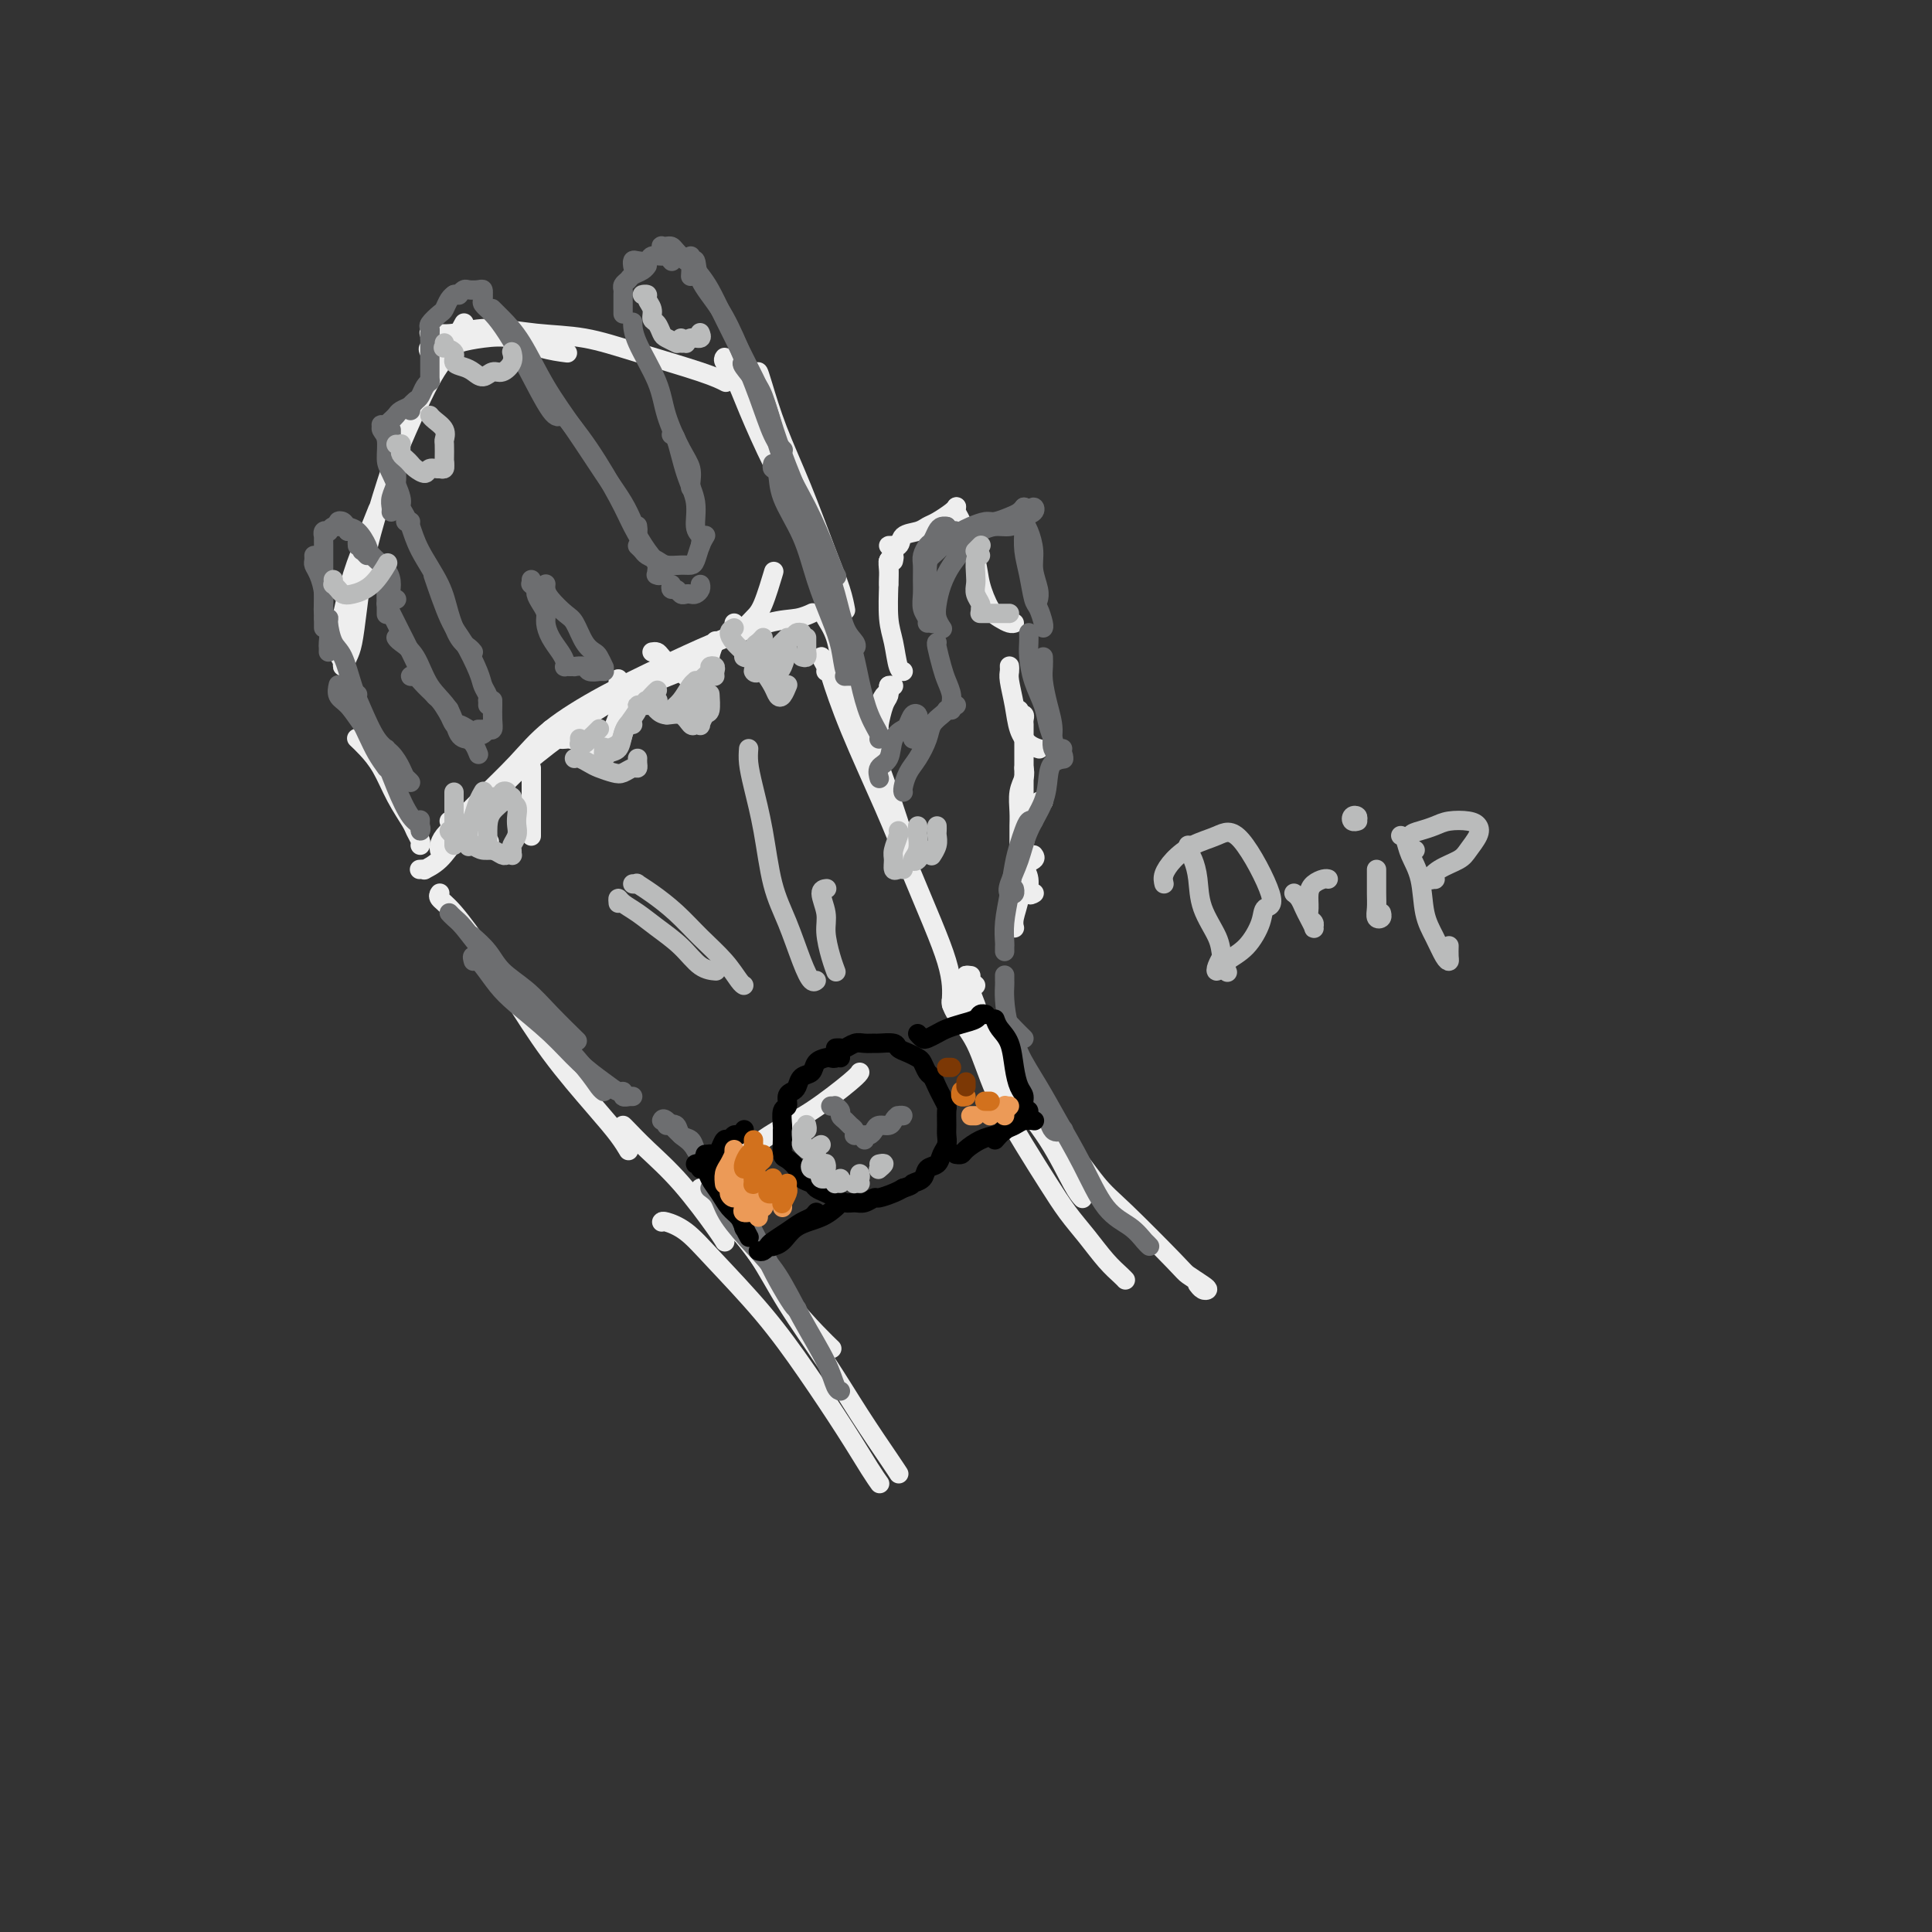 <svg viewBox='0 0 400 400' version='1.1' xmlns='http://www.w3.org/2000/svg' xmlns:xlink='http://www.w3.org/1999/xlink'><rect x="0" y="0" width="400" height="400" fill="#333333" stroke="none"/><g fill='none' stroke='rgb(238,238,238)' stroke-width='4' stroke-linecap='round' stroke-linejoin='round'><path d='M91,185c0.052,-0.073 0.104,-0.146 0,0c-0.104,0.146 -0.363,0.512 0,1c0.363,0.488 1.349,1.098 3,3c1.651,1.902 3.968,5.096 6,8c2.032,2.904 3.778,5.518 6,9c2.222,3.482 4.921,7.834 8,12c3.079,4.166 6.537,8.148 9,11c2.463,2.852 3.932,4.576 5,6c1.068,1.424 1.734,2.550 2,3c0.266,0.450 0.133,0.225 0,0'/><path d='M87,180c-0.131,0.008 -0.263,0.017 0,0c0.263,-0.017 0.920,-0.059 1,0c0.080,0.059 -0.418,0.219 0,0c0.418,-0.219 1.753,-0.819 3,-2c1.247,-1.181 2.406,-2.945 4,-5c1.594,-2.055 3.623,-4.401 6,-7c2.377,-2.599 5.101,-5.450 8,-8c2.899,-2.550 5.971,-4.799 9,-7c3.029,-2.201 6.013,-4.355 9,-6c2.987,-1.645 5.976,-2.781 9,-4c3.024,-1.219 6.083,-2.520 8,-3c1.917,-0.480 2.690,-0.137 3,0c0.310,0.137 0.155,0.069 0,0'/><path d='M91,176c-0.050,-0.259 -0.101,-0.517 0,-1c0.101,-0.483 0.353,-1.190 1,-2c0.647,-0.810 1.690,-1.723 3,-3c1.310,-1.277 2.888,-2.917 5,-5c2.112,-2.083 4.758,-4.608 7,-7c2.242,-2.392 4.079,-4.652 7,-7c2.921,-2.348 6.924,-4.786 11,-7c4.076,-2.214 8.224,-4.205 12,-6c3.776,-1.795 7.180,-3.395 11,-5c3.820,-1.605 8.055,-3.214 11,-4c2.945,-0.786 4.601,-0.750 6,-1c1.399,-0.250 2.543,-0.786 3,-1c0.457,-0.214 0.229,-0.107 0,0'/><path d='M171,127c-0.195,0.140 -0.389,0.279 0,1c0.389,0.721 1.362,2.022 2,4c0.638,1.978 0.942,4.632 2,8c1.058,3.368 2.871,7.449 5,13c2.129,5.551 4.573,12.571 6,17c1.427,4.429 1.836,6.265 2,7c0.164,0.735 0.082,0.367 0,0'/><path d='M171,139c0.141,-0.174 0.281,-0.348 0,-1c-0.281,-0.652 -0.985,-1.781 -1,-2c-0.015,-0.219 0.658,0.473 1,1c0.342,0.527 0.353,0.890 1,3c0.647,2.110 1.931,5.967 4,11c2.069,5.033 4.922,11.242 7,16c2.078,4.758 3.380,8.066 5,12c1.620,3.934 3.558,8.494 5,12c1.442,3.506 2.386,5.959 3,8c0.614,2.041 0.896,3.671 1,5c0.104,1.329 0.028,2.358 0,3c-0.028,0.642 -0.008,0.898 0,1c0.008,0.102 0.004,0.051 0,0'/><path d='M151,240c0.101,0.428 0.202,0.857 0,1c-0.202,0.143 -0.706,0.001 -1,0c-0.294,-0.001 -0.379,0.137 0,0c0.379,-0.137 1.222,-0.551 2,-1c0.778,-0.449 1.490,-0.933 3,-2c1.510,-1.067 3.816,-2.717 6,-4c2.184,-1.283 4.245,-2.200 7,-4c2.755,-1.800 6.203,-4.485 8,-6c1.797,-1.515 1.942,-1.862 2,-2c0.058,-0.138 0.029,-0.069 0,0'/><path d='M87,175c0.102,-0.227 0.204,-0.454 0,-1c-0.204,-0.546 -0.715,-1.409 -1,-2c-0.285,-0.591 -0.343,-0.908 -1,-2c-0.657,-1.092 -1.914,-2.958 -3,-5c-1.086,-2.042 -2.003,-4.259 -3,-6c-0.997,-1.741 -2.076,-3.007 -3,-4c-0.924,-0.993 -1.693,-1.712 -2,-2c-0.307,-0.288 -0.154,-0.144 0,0'/><path d='M71,137c-0.403,-0.607 -0.806,-1.214 -1,-2c-0.194,-0.786 -0.178,-1.753 0,-3c0.178,-1.247 0.517,-2.776 1,-5c0.483,-2.224 1.109,-5.142 2,-8c0.891,-2.858 2.048,-5.654 3,-8c0.952,-2.346 1.701,-4.242 2,-5c0.299,-0.758 0.150,-0.379 0,0'/><path d='M71,136c0.024,0.263 0.048,0.526 0,1c-0.048,0.474 -0.166,1.160 0,1c0.166,-0.160 0.618,-1.165 1,-2c0.382,-0.835 0.693,-1.499 1,-3c0.307,-1.501 0.609,-3.840 1,-7c0.391,-3.160 0.871,-7.142 2,-12c1.129,-4.858 2.908,-10.593 4,-14c1.092,-3.407 1.498,-4.486 3,-8c1.502,-3.514 4.101,-9.464 6,-13c1.899,-3.536 3.097,-4.659 4,-6c0.903,-1.341 1.512,-2.899 2,-4c0.488,-1.101 0.854,-1.743 1,-2c0.146,-0.257 0.073,-0.128 0,0'/><path d='M89,73c-0.279,-0.446 -0.558,-0.892 0,-1c0.558,-0.108 1.953,0.121 3,0c1.047,-0.121 1.745,-0.593 3,-1c1.255,-0.407 3.065,-0.750 5,-1c1.935,-0.250 3.993,-0.407 6,0c2.007,0.407 3.963,1.379 6,2c2.037,0.621 4.153,0.892 5,1c0.847,0.108 0.423,0.054 0,0'/><path d='M91,70c-0.837,-0.425 -1.674,-0.851 -2,-1c-0.326,-0.149 -0.142,-0.023 0,0c0.142,0.023 0.242,-0.059 1,0c0.758,0.059 2.173,0.258 4,0c1.827,-0.258 4.067,-0.974 7,-1c2.933,-0.026 6.559,0.638 10,1c3.441,0.362 6.698,0.423 10,1c3.302,0.577 6.648,1.670 11,3c4.352,1.330 9.710,2.897 13,4c3.290,1.103 4.511,1.744 5,2c0.489,0.256 0.244,0.128 0,0'/><path d='M150,74c-0.167,0.224 -0.333,0.448 0,1c0.333,0.552 1.166,1.434 2,3c0.834,1.566 1.671,3.818 3,7c1.329,3.182 3.151,7.294 5,11c1.849,3.706 3.725,7.007 5,10c1.275,2.993 1.950,5.679 3,8c1.050,2.321 2.475,4.279 3,5c0.525,0.721 0.150,0.206 0,0c-0.150,-0.206 -0.075,-0.103 0,0'/><path d='M157,78c-0.054,-0.563 -0.107,-1.125 0,-1c0.107,0.125 0.375,0.938 1,3c0.625,2.062 1.607,5.373 3,9c1.393,3.627 3.196,7.571 5,12c1.804,4.429 3.607,9.342 5,13c1.393,3.658 2.375,6.062 3,8c0.625,1.938 0.893,3.411 1,4c0.107,0.589 0.054,0.295 0,0'/><path d='M185,116c-0.030,0.141 -0.060,0.281 0,0c0.060,-0.281 0.212,-0.985 0,-1c-0.212,-0.015 -0.786,0.658 -1,1c-0.214,0.342 -0.069,0.355 0,1c0.069,0.645 0.061,1.924 0,4c-0.061,2.076 -0.174,4.948 0,7c0.174,2.052 0.634,3.282 1,5c0.366,1.718 0.637,3.924 1,5c0.363,1.076 0.818,1.022 1,1c0.182,-0.022 0.091,-0.011 0,0'/><path d='M184,121c-0.009,-0.253 -0.018,-0.506 0,-1c0.018,-0.494 0.062,-1.229 0,-2c-0.062,-0.771 -0.231,-1.580 0,-2c0.231,-0.420 0.862,-0.452 1,-1c0.138,-0.548 -0.217,-1.611 0,-2c0.217,-0.389 1.008,-0.102 1,0c-0.008,0.102 -0.814,0.021 -1,0c-0.186,-0.021 0.247,0.020 0,0c-0.247,-0.020 -1.174,-0.100 -1,0c0.174,0.100 1.449,0.378 2,0c0.551,-0.378 0.379,-1.414 1,-2c0.621,-0.586 2.037,-0.721 3,-1c0.963,-0.279 1.474,-0.702 2,-1c0.526,-0.298 1.069,-0.472 2,-1c0.931,-0.528 2.251,-1.411 3,-2c0.749,-0.589 0.928,-0.882 1,-1c0.072,-0.118 0.036,-0.059 0,0'/><path d='M198,105c0.026,-0.068 0.052,-0.137 0,0c-0.052,0.137 -0.184,0.478 0,1c0.184,0.522 0.682,1.225 1,2c0.318,0.775 0.455,1.622 1,3c0.545,1.378 1.497,3.287 2,5c0.503,1.713 0.555,3.230 1,5c0.445,1.770 1.282,3.795 2,5c0.718,1.205 1.316,1.591 2,2c0.684,0.409 1.453,0.841 2,1c0.547,0.159 0.870,0.045 1,0c0.130,-0.045 0.065,-0.023 0,0'/><path d='M185,142c-0.447,-0.096 -0.894,-0.192 -1,0c-0.106,0.192 0.128,0.672 0,1c-0.128,0.328 -0.619,0.505 -1,1c-0.381,0.495 -0.652,1.310 -1,2c-0.348,0.690 -0.774,1.257 -1,2c-0.226,0.743 -0.253,1.662 0,2c0.253,0.338 0.787,0.097 1,0c0.213,-0.097 0.107,-0.048 0,0'/><path d='M184,142c0.083,0.732 0.166,1.464 0,2c-0.166,0.536 -0.581,0.876 -1,2c-0.419,1.124 -0.844,3.033 -1,4c-0.156,0.967 -0.045,0.990 0,1c0.045,0.010 0.022,0.005 0,0'/><path d='M209,138c-0.007,-0.084 -0.014,-0.168 0,0c0.014,0.168 0.048,0.587 0,1c-0.048,0.413 -0.177,0.818 0,2c0.177,1.182 0.661,3.140 1,5c0.339,1.860 0.534,3.622 1,5c0.466,1.378 1.202,2.371 2,3c0.798,0.629 1.656,0.894 2,1c0.344,0.106 0.172,0.053 0,0'/><path d='M211,147c0.030,0.417 0.061,0.833 0,1c-0.061,0.167 -0.212,0.083 0,0c0.212,-0.083 0.789,-0.167 1,0c0.211,0.167 0.057,0.583 0,1c-0.057,0.417 -0.015,0.834 0,1c0.015,0.166 0.004,0.081 0,0c-0.004,-0.081 -0.001,-0.158 0,0c0.001,0.158 0.000,0.551 0,1c-0.000,0.449 -0.000,0.954 0,2c0.000,1.046 0.000,2.634 0,4c-0.000,1.366 -0.000,2.510 0,4c0.000,1.490 0.000,3.327 0,5c-0.000,1.673 -0.000,3.181 0,4c0.000,0.819 0.000,0.948 0,1c-0.000,0.052 -0.000,0.026 0,0'/><path d='M212,159c0.113,0.606 0.226,1.211 0,2c-0.226,0.789 -0.793,1.760 -1,3c-0.207,1.240 -0.056,2.749 0,4c0.056,1.251 0.015,2.242 0,3c-0.015,0.758 -0.004,1.281 0,2c0.004,0.719 0.001,1.634 0,2c-0.001,0.366 -0.001,0.183 0,0'/><path d='M216,166c-0.332,-0.161 -0.664,-0.321 -1,0c-0.336,0.321 -0.674,1.124 -1,2c-0.326,0.876 -0.638,1.826 -1,3c-0.362,1.174 -0.773,2.574 -1,4c-0.227,1.426 -0.271,2.879 0,4c0.271,1.121 0.856,1.909 1,3c0.144,1.091 -0.154,2.486 0,3c0.154,0.514 0.758,0.147 1,0c0.242,-0.147 0.121,-0.073 0,0'/><path d='M214,177c0.235,0.320 0.470,0.640 0,1c-0.470,0.360 -1.646,0.761 -2,1c-0.354,0.239 0.115,0.316 0,1c-0.115,0.684 -0.815,1.973 -1,3c-0.185,1.027 0.146,1.791 0,3c-0.146,1.209 -0.770,2.864 -1,4c-0.230,1.136 -0.066,1.753 0,2c0.066,0.247 0.033,0.123 0,0'/><path d='M93,170c0.595,0.369 1.190,0.738 2,1c0.810,0.262 1.833,0.417 3,1c1.167,0.583 2.476,1.595 3,2c0.524,0.405 0.262,0.202 0,0'/><path d='M110,173c0.000,0.095 0.000,0.190 0,0c0.000,-0.190 0.000,-0.667 0,-1c-0.000,-0.333 0.000,-0.524 0,-1c-0.000,-0.476 0.000,-1.238 0,-2c-0.000,-0.762 0.000,-1.524 0,-3c0.000,-1.476 -0.000,-3.667 0,-5c0.000,-1.333 0.000,-1.810 0,-2c0.000,-0.190 0.000,-0.095 0,0'/><path d='M114,151c-0.013,0.414 -0.026,0.828 0,1c0.026,0.172 0.093,0.101 0,0c-0.093,-0.101 -0.344,-0.234 0,0c0.344,0.234 1.282,0.834 2,1c0.718,0.166 1.214,-0.102 2,0c0.786,0.102 1.861,0.575 3,1c1.139,0.425 2.343,0.802 3,1c0.657,0.198 0.768,0.215 1,0c0.232,-0.215 0.584,-0.664 1,-1c0.416,-0.336 0.896,-0.560 1,-1c0.104,-0.440 -0.168,-1.096 0,-2c0.168,-0.904 0.777,-2.057 1,-3c0.223,-0.943 0.060,-1.677 0,-3c-0.060,-1.323 -0.017,-3.235 0,-4c0.017,-0.765 0.009,-0.382 0,0'/><path d='M135,135c0.357,-0.057 0.715,-0.113 1,0c0.285,0.113 0.499,0.396 1,1c0.501,0.604 1.291,1.530 2,2c0.709,0.470 1.338,0.486 2,1c0.662,0.514 1.358,1.528 2,2c0.642,0.472 1.230,0.403 2,0c0.770,-0.403 1.722,-1.139 2,-2c0.278,-0.861 -0.117,-1.847 0,-3c0.117,-1.153 0.748,-2.472 1,-3c0.252,-0.528 0.126,-0.264 0,0'/><path d='M152,129c0.358,0.374 0.716,0.747 1,1c0.284,0.253 0.493,0.385 1,0c0.507,-0.385 1.311,-1.289 2,-2c0.689,-0.711 1.262,-1.230 2,-3c0.738,-1.770 1.639,-4.791 2,-6c0.361,-1.209 0.180,-0.604 0,0'/><path d='M145,246c1.216,0.719 2.433,1.438 3,2c0.567,0.562 0.485,0.967 2,3c1.515,2.033 4.627,5.694 7,9c2.373,3.306 4.007,6.257 6,9c1.993,2.743 4.344,5.277 6,7c1.656,1.723 2.616,2.635 3,3c0.384,0.365 0.192,0.182 0,0'/><path d='M150,253c0.408,-0.032 0.816,-0.064 2,1c1.184,1.064 3.143,3.223 5,6c1.857,2.777 3.612,6.174 6,10c2.388,3.826 5.411,8.083 8,12c2.589,3.917 4.746,7.493 7,11c2.254,3.507 4.607,6.944 6,9c1.393,2.056 1.827,2.730 2,3c0.173,0.270 0.087,0.135 0,0'/><path d='M137,253c0.086,-0.114 0.172,-0.227 1,0c0.828,0.227 2.398,0.795 4,2c1.602,1.205 3.237,3.046 6,6c2.763,2.954 6.653,7.019 10,11c3.347,3.981 6.151,7.876 9,12c2.849,4.124 5.743,8.477 8,12c2.257,3.523 3.877,6.218 5,8c1.123,1.782 1.749,2.652 2,3c0.251,0.348 0.125,0.174 0,0'/><path d='M201,202c-0.543,-0.073 -1.086,-0.145 -1,0c0.086,0.145 0.800,0.509 1,1c0.200,0.491 -0.114,1.109 0,2c0.114,0.891 0.658,2.057 1,3c0.342,0.943 0.483,1.665 1,3c0.517,1.335 1.408,3.282 2,4c0.592,0.718 0.883,0.205 1,0c0.117,-0.205 0.058,-0.103 0,0'/><path d='M202,204c-0.227,-0.242 -0.454,-0.484 -1,0c-0.546,0.484 -1.410,1.693 -1,3c0.410,1.307 2.095,2.713 3,4c0.905,1.287 1.031,2.454 2,5c0.969,2.546 2.782,6.472 5,10c2.218,3.528 4.842,6.657 7,10c2.158,3.343 3.850,6.900 5,9c1.150,2.100 1.757,2.743 2,3c0.243,0.257 0.121,0.129 0,0'/><path d='M198,208c0.117,-0.364 0.234,-0.728 0,-1c-0.234,-0.272 -0.819,-0.452 -1,0c-0.181,0.452 0.040,1.536 1,3c0.960,1.464 2.658,3.307 4,6c1.342,2.693 2.329,6.235 4,10c1.671,3.765 4.025,7.753 6,11c1.975,3.247 3.569,5.752 5,8c1.431,2.248 2.699,4.238 4,6c1.301,1.762 2.636,3.295 4,5c1.364,1.705 2.757,3.581 4,5c1.243,1.419 2.335,2.382 3,3c0.665,0.618 0.904,0.891 1,1c0.096,0.109 0.048,0.055 0,0'/><path d='M206,225c-0.288,-0.915 -0.576,-1.830 -1,-3c-0.424,-1.170 -0.983,-2.597 -1,-3c-0.017,-0.403 0.508,0.216 1,1c0.492,0.784 0.950,1.732 2,3c1.050,1.268 2.691,2.854 5,5c2.309,2.146 5.285,4.850 8,8c2.715,3.150 5.168,6.746 7,9c1.832,2.254 3.042,3.168 6,6c2.958,2.832 7.666,7.583 10,10c2.334,2.417 2.296,2.500 3,3c0.704,0.500 2.150,1.416 3,2c0.850,0.584 1.104,0.837 1,1c-0.104,0.163 -0.566,0.236 -1,0c-0.434,-0.236 -0.838,-0.782 -1,-1c-0.162,-0.218 -0.081,-0.109 0,0'/><path d='M129,233c0.129,0.115 0.259,0.231 1,1c0.741,0.769 2.094,2.192 4,4c1.906,1.808 4.367,4.000 7,7c2.633,3.000 5.440,6.808 7,9c1.560,2.192 1.874,2.769 2,3c0.126,0.231 0.063,0.115 0,0'/></g>
<g fill='none' stroke='rgb(109,110,112)' stroke-width='4' stroke-linecap='round' stroke-linejoin='round'><path d='M70,142c0.044,-0.188 0.087,-0.377 0,0c-0.087,0.377 -0.306,1.319 0,2c0.306,0.681 1.135,1.100 2,2c0.865,0.900 1.766,2.282 3,4c1.234,1.718 2.800,3.773 4,6c1.200,2.227 2.034,4.628 3,7c0.966,2.372 2.063,4.716 3,6c0.937,1.284 1.715,1.509 2,2c0.285,0.491 0.077,1.248 0,1c-0.077,-0.248 -0.022,-1.499 0,-2c0.022,-0.501 0.011,-0.250 0,0'/><path d='M80,159c-0.679,-0.943 -1.359,-1.885 -2,-3c-0.641,-1.115 -1.244,-2.402 -2,-4c-0.756,-1.598 -1.665,-3.507 -2,-5c-0.335,-1.493 -0.096,-2.569 0,-3c0.096,-0.431 0.048,-0.215 0,0'/><path d='M80,155c0.360,0.670 0.720,1.340 1,2c0.280,0.660 0.479,1.310 1,2c0.521,0.690 1.364,1.419 2,2c0.636,0.581 1.066,1.015 1,1c-0.066,-0.015 -0.626,-0.478 -1,-1c-0.374,-0.522 -0.561,-1.102 -1,-2c-0.439,-0.898 -1.129,-2.114 -2,-3c-0.871,-0.886 -1.925,-1.443 -3,-3c-1.075,-1.557 -2.173,-4.116 -3,-6c-0.827,-1.884 -1.383,-3.093 -2,-5c-0.617,-1.907 -1.293,-4.511 -2,-6c-0.707,-1.489 -1.444,-1.863 -2,-3c-0.556,-1.137 -0.933,-3.037 -1,-4c-0.067,-0.963 0.174,-0.990 0,-1c-0.174,-0.010 -0.764,-0.003 -1,0c-0.236,0.003 -0.118,0.001 0,0'/><path d='M68,135c0.009,-0.383 0.017,-0.765 0,-1c-0.017,-0.235 -0.060,-0.321 0,-1c0.060,-0.679 0.223,-1.950 0,-3c-0.223,-1.050 -0.830,-1.878 -1,-3c-0.170,-1.122 0.098,-2.539 0,-4c-0.098,-1.461 -0.562,-2.966 -1,-4c-0.438,-1.034 -0.849,-1.598 -1,-2c-0.151,-0.402 -0.040,-0.644 0,-1c0.040,-0.356 0.011,-0.827 0,-1c-0.011,-0.173 -0.003,-0.050 0,0c0.003,0.050 0.002,0.025 0,0'/><path d='M67,130c-0.000,-0.262 -0.000,-0.524 0,-1c0.000,-0.476 0.000,-1.166 0,-2c-0.000,-0.834 -0.000,-1.811 0,-3c0.000,-1.189 0.000,-2.591 0,-4c-0.000,-1.409 -0.001,-2.826 0,-4c0.001,-1.174 0.004,-2.105 0,-3c-0.004,-0.895 -0.016,-1.756 0,-2c0.016,-0.244 0.060,0.127 0,0c-0.060,-0.127 -0.222,-0.752 0,-1c0.222,-0.248 0.830,-0.119 1,0c0.170,0.119 -0.098,0.228 0,0c0.098,-0.228 0.562,-0.793 1,-1c0.438,-0.207 0.849,-0.055 1,0c0.151,0.055 0.044,0.014 0,0c-0.044,-0.014 -0.023,-0.001 0,0c0.023,0.001 0.047,-0.010 0,0c-0.047,0.010 -0.167,0.041 0,0c0.167,-0.041 0.619,-0.155 1,0c0.381,0.155 0.690,0.577 1,1'/><path d='M72,110c0.939,-0.049 0.788,-0.171 1,0c0.212,0.171 0.789,0.633 1,1c0.211,0.367 0.057,0.637 0,1c-0.057,0.363 -0.016,0.818 0,1c0.016,0.182 0.008,0.091 0,0'/><path d='M76,115c-0.423,-0.453 -0.845,-0.906 -1,-1c-0.155,-0.094 -0.041,0.171 0,0c0.041,-0.171 0.011,-0.777 0,-1c-0.011,-0.223 -0.003,-0.064 0,0c0.003,0.064 0.002,0.032 0,0'/><path d='M71,109c-0.518,-0.395 -1.035,-0.789 -1,-1c0.035,-0.211 0.623,-0.237 1,0c0.377,0.237 0.542,0.738 1,1c0.458,0.262 1.209,0.286 2,1c0.791,0.714 1.623,2.117 2,3c0.377,0.883 0.301,1.245 1,2c0.699,0.755 2.173,1.901 3,3c0.827,1.099 1.005,2.150 1,3c-0.005,0.850 -0.194,1.498 0,2c0.194,0.502 0.770,0.858 1,1c0.230,0.142 0.115,0.071 0,0'/><path d='M80,123c0.000,0.370 0.000,0.740 0,1c0.000,0.260 0.000,0.410 0,1c0.000,0.590 0.000,1.620 0,2c0.000,0.380 0.000,0.108 0,0c0.000,-0.108 0.000,-0.054 0,0'/><path d='M80,123c-0.005,0.300 -0.009,0.601 0,1c0.009,0.399 0.032,0.898 0,1c-0.032,0.102 -0.118,-0.191 0,0c0.118,0.191 0.442,0.868 1,2c0.558,1.132 1.351,2.721 2,4c0.649,1.279 1.153,2.250 2,4c0.847,1.750 2.036,4.279 3,6c0.964,1.721 1.704,2.635 2,3c0.296,0.365 0.148,0.183 0,0'/><path d='M82,132c0.145,0.235 0.289,0.469 1,1c0.711,0.531 1.988,1.358 3,3c1.012,1.642 1.760,4.100 3,6c1.240,1.900 2.971,3.241 4,5c1.029,1.759 1.354,3.935 2,5c0.646,1.065 1.613,1.019 2,1c0.387,-0.019 0.193,-0.009 0,0'/><path d='M86,140c-0.497,0.041 -0.993,0.081 -1,0c-0.007,-0.081 0.477,-0.285 1,0c0.523,0.285 1.085,1.059 2,2c0.915,0.941 2.182,2.049 3,3c0.818,0.951 1.186,1.744 2,3c0.814,1.256 2.074,2.976 3,4c0.926,1.024 1.519,1.353 2,2c0.481,0.647 0.852,1.614 1,2c0.148,0.386 0.074,0.193 0,0'/><path d='M93,147c-0.007,-0.130 -0.014,-0.260 0,0c0.014,0.260 0.048,0.910 0,1c-0.048,0.090 -0.178,-0.379 0,0c0.178,0.379 0.664,1.605 1,2c0.336,0.395 0.524,-0.040 1,0c0.476,0.040 1.242,0.557 2,1c0.758,0.443 1.510,0.812 2,1c0.490,0.188 0.719,0.195 1,0c0.281,-0.195 0.614,-0.591 1,-1c0.386,-0.409 0.825,-0.831 1,-1c0.175,-0.169 0.088,-0.084 0,0'/><path d='M99,151c0.340,0.010 0.679,0.021 1,0c0.321,-0.021 0.622,-0.072 1,0c0.378,0.072 0.833,0.268 1,0c0.167,-0.268 0.045,-1.000 0,-2c-0.045,-1.000 -0.012,-2.269 0,-3c0.012,-0.731 0.003,-0.923 0,-1c-0.003,-0.077 -0.002,-0.038 0,0'/><path d='M101,146c0.007,-0.440 0.015,-0.880 0,-1c-0.015,-0.120 -0.052,0.082 0,0c0.052,-0.082 0.191,-0.446 0,-1c-0.191,-0.554 -0.714,-1.299 -1,-2c-0.286,-0.701 -0.336,-1.359 -1,-3c-0.664,-1.641 -1.941,-4.265 -3,-6c-1.059,-1.735 -1.901,-2.583 -3,-5c-1.099,-2.417 -2.457,-6.405 -3,-8c-0.543,-1.595 -0.272,-0.798 0,0'/><path d='M98,135c-0.248,-0.312 -0.497,-0.623 -1,-1c-0.503,-0.377 -1.262,-0.818 -2,-2c-0.738,-1.182 -1.455,-3.105 -2,-5c-0.545,-1.895 -0.917,-3.762 -2,-6c-1.083,-2.238 -2.878,-4.847 -4,-7c-1.122,-2.153 -1.571,-3.849 -2,-5c-0.429,-1.151 -0.837,-1.757 -1,-2c-0.163,-0.243 -0.082,-0.121 0,0'/><path d='M81,106c0.030,-0.267 0.061,-0.533 0,-1c-0.061,-0.467 -0.212,-1.134 0,-2c0.212,-0.866 0.789,-1.931 1,-3c0.211,-1.069 0.057,-2.142 0,-3c-0.057,-0.858 -0.015,-1.500 0,-2c0.015,-0.500 0.004,-0.857 0,-1c-0.004,-0.143 -0.002,-0.071 0,0'/><path d='M81,96c0.000,0.126 0.000,0.251 0,0c0.000,-0.251 0.000,-0.879 0,-1c0.000,-0.121 0.000,0.265 0,0c0.000,-0.265 0.000,-1.181 0,-2c0.000,-0.819 0.000,-1.540 0,-2c0.000,-0.460 0.000,-0.659 0,-1c0.000,-0.341 0.000,-0.822 0,-1c0.000,-0.178 0.000,-0.051 0,0c0.000,0.051 0.000,0.025 0,0'/><path d='M85,108c-0.457,0.059 -0.913,0.118 -1,0c-0.087,-0.118 0.197,-0.414 0,-1c-0.197,-0.586 -0.875,-1.463 -1,-2c-0.125,-0.537 0.302,-0.735 0,-2c-0.302,-1.265 -1.335,-3.597 -2,-5c-0.665,-1.403 -0.964,-1.879 -1,-3c-0.036,-1.121 0.190,-2.889 0,-4c-0.190,-1.111 -0.798,-1.565 -1,-2c-0.202,-0.435 0.001,-0.852 0,-1c-0.001,-0.148 -0.207,-0.029 0,0c0.207,0.029 0.828,-0.034 1,0c0.172,0.034 -0.105,0.164 0,0c0.105,-0.164 0.592,-0.622 1,-1c0.408,-0.378 0.736,-0.676 1,-1c0.264,-0.324 0.463,-0.675 1,-1c0.537,-0.325 1.412,-0.623 2,-1c0.588,-0.377 0.889,-0.832 1,-1c0.111,-0.168 0.032,-0.048 0,0c-0.032,0.048 -0.016,0.024 0,0'/><path d='M85,85c-0.089,-0.326 -0.178,-0.651 0,-1c0.178,-0.349 0.622,-0.720 1,-1c0.378,-0.280 0.690,-0.467 1,-1c0.310,-0.533 0.619,-1.411 1,-2c0.381,-0.589 0.833,-0.889 1,-1c0.167,-0.111 0.048,-0.032 0,0c-0.048,0.032 -0.024,0.016 0,0'/><path d='M89,78c0.000,-0.017 0.000,-0.035 0,0c0.000,0.035 0.000,0.122 0,0c-0.000,-0.122 0.000,-0.452 0,-1c0.000,-0.548 0.000,-1.313 0,-2c0.000,-0.687 0.000,-1.294 0,-2c0.000,-0.706 0.000,-1.509 0,-2c0.000,-0.491 0.000,-0.671 0,-1c0.000,-0.329 0.000,-0.808 0,-1c0.000,-0.192 0.000,-0.096 0,0'/><path d='M89,70c0.004,0.087 0.008,0.174 0,0c-0.008,-0.174 -0.027,-0.609 0,-1c0.027,-0.391 0.101,-0.738 0,-1c-0.101,-0.262 -0.377,-0.438 0,-1c0.377,-0.562 1.407,-1.510 2,-2c0.593,-0.490 0.747,-0.524 1,-1c0.253,-0.476 0.604,-1.396 1,-2c0.396,-0.604 0.837,-0.893 1,-1c0.163,-0.107 0.046,-0.030 0,0c-0.046,0.030 -0.023,0.015 0,0'/><path d='M94,61c0.449,-0.030 0.897,-0.060 1,0c0.103,0.060 -0.140,0.211 0,0c0.140,-0.211 0.665,-0.785 1,-1c0.335,-0.215 0.482,-0.071 1,0c0.518,0.071 1.407,0.071 2,0c0.593,-0.071 0.890,-0.211 1,0c0.110,0.211 0.031,0.775 0,1c-0.031,0.225 -0.016,0.113 0,0'/><path d='M100,61c0.042,0.348 0.085,0.695 0,1c-0.085,0.305 -0.297,0.566 0,1c0.297,0.434 1.102,1.041 2,2c0.898,0.959 1.887,2.271 3,4c1.113,1.729 2.350,3.876 4,7c1.650,3.124 3.713,7.226 5,9c1.287,1.774 1.796,1.221 2,1c0.204,-0.221 0.102,-0.111 0,0'/><path d='M102,64c0.036,0.036 0.073,0.071 0,0c-0.073,-0.071 -0.254,-0.249 0,0c0.254,0.249 0.945,0.925 2,2c1.055,1.075 2.474,2.548 4,5c1.526,2.452 3.158,5.881 5,9c1.842,3.119 3.895,5.926 6,9c2.105,3.074 4.263,6.414 6,9c1.737,2.586 3.054,4.420 4,6c0.946,1.580 1.522,2.908 2,4c0.478,1.092 0.860,1.948 1,2c0.140,0.052 0.040,-0.699 0,-1c-0.040,-0.301 -0.020,-0.150 0,0'/><path d='M113,83c-0.407,-1.258 -0.814,-2.516 -1,-3c-0.186,-0.484 -0.153,-0.196 0,0c0.153,0.196 0.424,0.298 1,1c0.576,0.702 1.456,2.005 3,4c1.544,1.995 3.752,4.684 6,8c2.248,3.316 4.534,7.260 6,10c1.466,2.740 2.110,4.275 3,6c0.890,1.725 2.024,3.639 3,5c0.976,1.361 1.792,2.169 2,3c0.208,0.831 -0.192,1.687 0,2c0.192,0.313 0.975,0.084 1,0c0.025,-0.084 -0.707,-0.024 -1,0c-0.293,0.024 -0.146,0.012 0,0'/><path d='M139,121c-0.089,0.453 -0.179,0.906 0,1c0.179,0.094 0.625,-0.170 1,0c0.375,0.170 0.679,0.775 1,1c0.321,0.225 0.660,0.071 1,0c0.340,-0.071 0.679,-0.057 1,0c0.321,0.057 0.622,0.159 1,0c0.378,-0.159 0.833,-0.579 1,-1c0.167,-0.421 0.045,-0.844 0,-1c-0.045,-0.156 -0.013,-0.045 0,0c0.013,0.045 0.006,0.022 0,0'/><path d='M132,113c0.359,0.332 0.719,0.663 1,1c0.281,0.337 0.485,0.679 1,1c0.515,0.321 1.342,0.621 2,1c0.658,0.379 1.146,0.838 2,1c0.854,0.162 2.075,0.026 3,0c0.925,-0.026 1.554,0.059 2,0c0.446,-0.059 0.707,-0.263 1,-1c0.293,-0.737 0.617,-2.006 1,-3c0.383,-0.994 0.824,-1.713 1,-2c0.176,-0.287 0.088,-0.144 0,0'/><path d='M145,113c0.126,-0.736 0.251,-1.473 0,-2c-0.251,-0.527 -0.880,-0.845 -1,-2c-0.120,-1.155 0.269,-3.146 0,-5c-0.269,-1.854 -1.196,-3.569 -2,-6c-0.804,-2.431 -1.486,-5.578 -2,-7c-0.514,-1.422 -0.861,-1.121 -1,-1c-0.139,0.121 -0.069,0.060 0,0'/><path d='M143,100c0.010,0.465 0.021,0.930 0,1c-0.021,0.070 -0.072,-0.256 0,-1c0.072,-0.744 0.268,-1.906 0,-3c-0.268,-1.094 -1.000,-2.118 -2,-4c-1.000,-1.882 -2.268,-4.620 -3,-7c-0.732,-2.380 -0.928,-4.401 -2,-7c-1.072,-2.599 -3.019,-5.777 -4,-8c-0.981,-2.223 -0.994,-3.492 -1,-4c-0.006,-0.508 -0.003,-0.254 0,0'/><path d='M129,65c0.000,-0.438 0.000,-0.877 0,-1c-0.000,-0.123 -0.001,0.069 0,0c0.001,-0.069 0.003,-0.400 0,-1c-0.003,-0.600 -0.013,-1.470 0,-2c0.013,-0.530 0.049,-0.719 0,-1c-0.049,-0.281 -0.181,-0.653 0,-1c0.181,-0.347 0.676,-0.667 1,-1c0.324,-0.333 0.479,-0.677 1,-1c0.521,-0.323 1.410,-0.625 2,-1c0.590,-0.375 0.883,-0.821 1,-1c0.117,-0.179 0.059,-0.089 0,0'/><path d='M131,55c0.015,0.111 0.030,0.222 0,0c-0.030,-0.222 -0.106,-0.777 0,-1c0.106,-0.223 0.395,-0.113 1,0c0.605,0.113 1.525,0.230 2,0c0.475,-0.230 0.506,-0.808 1,-1c0.494,-0.192 1.452,-0.000 2,0c0.548,0.000 0.686,-0.192 1,0c0.314,0.192 0.804,0.769 1,1c0.196,0.231 0.098,0.115 0,0'/><path d='M137,52c-0.006,0.113 -0.013,0.226 0,0c0.013,-0.226 0.044,-0.791 0,-1c-0.044,-0.209 -0.163,-0.063 0,0c0.163,0.063 0.608,0.043 1,0c0.392,-0.043 0.732,-0.109 1,0c0.268,0.109 0.464,0.394 1,1c0.536,0.606 1.412,1.534 2,2c0.588,0.466 0.889,0.472 1,1c0.111,0.528 0.032,1.580 0,2c-0.032,0.420 -0.016,0.210 0,0'/><path d='M143,55c-0.008,-0.273 -0.016,-0.546 0,-1c0.016,-0.454 0.055,-1.089 0,-1c-0.055,0.089 -0.203,0.904 0,1c0.203,0.096 0.757,-0.526 1,0c0.243,0.526 0.176,2.199 1,4c0.824,1.801 2.540,3.730 4,6c1.460,2.270 2.665,4.882 4,8c1.335,3.118 2.801,6.743 4,10c1.199,3.257 2.130,6.146 3,8c0.870,1.854 1.677,2.673 2,3c0.323,0.327 0.161,0.164 0,0'/><path d='M144,57c-0.068,-0.476 -0.136,-0.952 0,-1c0.136,-0.048 0.477,0.331 1,1c0.523,0.669 1.230,1.627 2,3c0.770,1.373 1.605,3.161 3,6c1.395,2.839 3.350,6.730 5,10c1.650,3.270 2.996,5.921 4,9c1.004,3.079 1.668,6.587 3,10c1.332,3.413 3.334,6.733 5,10c1.666,3.267 2.996,6.483 4,9c1.004,2.517 1.681,4.334 2,5c0.319,0.666 0.278,0.179 0,0c-0.278,-0.179 -0.794,-0.051 -1,0c-0.206,0.051 -0.103,0.026 0,0'/><path d='M154,75c-0.297,0.065 -0.593,0.131 0,1c0.593,0.869 2.077,2.543 3,4c0.923,1.457 1.287,2.698 2,5c0.713,2.302 1.776,5.666 3,9c1.224,3.334 2.608,6.637 4,10c1.392,3.363 2.791,6.787 4,10c1.209,3.213 2.229,6.216 3,9c0.771,2.784 1.292,5.348 2,7c0.708,1.652 1.602,2.391 2,3c0.398,0.609 0.299,1.087 0,1c-0.299,-0.087 -0.800,-0.739 -1,-1c-0.200,-0.261 -0.100,-0.130 0,0'/><path d='M160,96c-0.110,0.412 -0.221,0.824 0,1c0.221,0.176 0.773,0.118 1,1c0.227,0.882 0.131,2.706 1,5c0.869,2.294 2.705,5.060 4,8c1.295,2.940 2.051,6.056 3,9c0.949,2.944 2.093,5.717 3,8c0.907,2.283 1.577,4.076 2,6c0.423,1.924 0.598,3.980 1,5c0.402,1.020 1.031,1.005 1,1c-0.031,-0.005 -0.723,-0.002 -1,0c-0.277,0.002 -0.138,0.001 0,0'/><path d='M171,117c-0.104,0.335 -0.208,0.670 0,1c0.208,0.330 0.727,0.653 1,2c0.273,1.347 0.301,3.716 1,6c0.699,2.284 2.068,4.482 3,7c0.932,2.518 1.427,5.354 2,8c0.573,2.646 1.226,5.101 2,7c0.774,1.899 1.670,3.242 2,4c0.330,0.758 0.094,0.931 0,1c-0.094,0.069 -0.047,0.035 0,0'/><path d='M199,111c0.090,0.003 0.180,0.007 0,0c-0.180,-0.007 -0.629,-0.024 -1,0c-0.371,0.024 -0.663,0.087 -1,0c-0.337,-0.087 -0.717,-0.326 -1,0c-0.283,0.326 -0.468,1.216 -1,2c-0.532,0.784 -1.410,1.460 -2,2c-0.590,0.540 -0.891,0.942 -1,2c-0.109,1.058 -0.025,2.770 0,4c0.025,1.230 -0.007,1.976 0,3c0.007,1.024 0.053,2.326 0,3c-0.053,0.674 -0.207,0.720 0,1c0.207,0.280 0.773,0.794 1,1c0.227,0.206 0.113,0.103 0,0'/><path d='M192,129c0.113,-0.268 0.227,-0.537 0,-1c-0.227,-0.463 -0.794,-1.121 -1,-2c-0.206,-0.879 -0.052,-1.980 0,-3c0.052,-1.020 0.003,-1.960 0,-3c-0.003,-1.040 0.041,-2.180 0,-3c-0.041,-0.820 -0.166,-1.320 0,-2c0.166,-0.680 0.623,-1.541 1,-2c0.377,-0.459 0.676,-0.515 1,-1c0.324,-0.485 0.675,-1.398 1,-2c0.325,-0.602 0.626,-0.893 1,-1c0.374,-0.107 0.821,-0.031 1,0c0.179,0.031 0.089,0.015 0,0'/><path d='M196,109c-0.543,0.422 -1.085,0.844 -1,1c0.085,0.156 0.799,0.046 1,0c0.201,-0.046 -0.109,-0.029 0,0c0.109,0.029 0.637,0.070 1,0c0.363,-0.070 0.562,-0.253 1,0c0.438,0.253 1.116,0.940 2,1c0.884,0.060 1.976,-0.509 3,-1c1.024,-0.491 1.980,-0.905 3,-1c1.020,-0.095 2.102,0.128 3,0c0.898,-0.128 1.611,-0.606 2,-1c0.389,-0.394 0.454,-0.705 1,-1c0.546,-0.295 1.572,-0.574 2,-1c0.428,-0.426 0.259,-0.999 0,-1c-0.259,-0.001 -0.606,0.571 -1,1c-0.394,0.429 -0.835,0.714 -1,1c-0.165,0.286 -0.055,0.574 0,1c0.055,0.426 0.056,0.991 0,2c-0.056,1.009 -0.169,2.463 0,4c0.169,1.537 0.620,3.158 1,5c0.380,1.842 0.690,3.905 1,5c0.310,1.095 0.619,1.221 1,2c0.381,0.779 0.833,2.210 1,3c0.167,0.790 0.048,0.940 0,1c-0.048,0.060 -0.024,0.030 0,0'/><path d='M195,130c0.108,0.161 0.217,0.321 0,0c-0.217,-0.321 -0.759,-1.124 -1,-2c-0.241,-0.876 -0.182,-1.823 0,-3c0.182,-1.177 0.487,-2.582 1,-4c0.513,-1.418 1.234,-2.850 2,-4c0.766,-1.150 1.576,-2.020 2,-3c0.424,-0.980 0.460,-2.072 1,-3c0.540,-0.928 1.583,-1.694 2,-2c0.417,-0.306 0.209,-0.153 0,0'/><path d='M197,113c-0.093,0.202 -0.187,0.404 0,0c0.187,-0.404 0.654,-1.414 1,-2c0.346,-0.586 0.572,-0.749 1,-1c0.428,-0.251 1.060,-0.592 2,-1c0.940,-0.408 2.189,-0.884 3,-1c0.811,-0.116 1.184,0.126 2,0c0.816,-0.126 2.074,-0.621 3,-1c0.926,-0.379 1.518,-0.640 2,-1c0.482,-0.360 0.852,-0.817 1,-1c0.148,-0.183 0.074,-0.091 0,0'/><path d='M212,105c-0.006,0.330 -0.012,0.661 0,1c0.012,0.339 0.041,0.687 0,1c-0.041,0.313 -0.151,0.591 0,1c0.151,0.409 0.562,0.951 1,2c0.438,1.049 0.902,2.607 1,4c0.098,1.393 -0.170,2.621 0,4c0.170,1.379 0.776,2.910 1,4c0.224,1.090 0.064,1.740 0,2c-0.064,0.260 -0.032,0.130 0,0'/><path d='M194,133c-0.092,0.041 -0.183,0.081 0,1c0.183,0.919 0.641,2.715 1,4c0.359,1.285 0.618,2.057 1,3c0.382,0.943 0.886,2.057 1,3c0.114,0.943 -0.162,1.715 0,2c0.162,0.285 0.760,0.081 1,0c0.240,-0.081 0.120,-0.041 0,0'/><path d='M197,147c-0.438,0.019 -0.876,0.037 -1,0c-0.124,-0.037 0.066,-0.130 0,0c-0.066,0.130 -0.388,0.485 -1,1c-0.612,0.515 -1.513,1.192 -2,2c-0.487,0.808 -0.561,1.747 -1,3c-0.439,1.253 -1.242,2.819 -2,4c-0.758,1.181 -1.471,1.977 -2,3c-0.529,1.023 -0.874,2.274 -1,3c-0.126,0.726 -0.034,0.926 0,1c0.034,0.074 0.010,0.021 0,0c-0.010,-0.021 -0.005,-0.011 0,0'/><path d='M191,152c-0.452,-0.113 -0.905,-0.226 -1,0c-0.095,0.226 0.167,0.792 0,1c-0.167,0.208 -0.762,0.060 -1,0c-0.238,-0.060 -0.119,-0.030 0,0'/><path d='M190,149c0.087,-0.368 0.174,-0.736 0,-1c-0.174,-0.264 -0.609,-0.425 -1,0c-0.391,0.425 -0.739,1.436 -1,2c-0.261,0.564 -0.434,0.680 -1,1c-0.566,0.320 -1.525,0.842 -2,2c-0.475,1.158 -0.467,2.951 -1,4c-0.533,1.049 -1.607,1.353 -2,2c-0.393,0.647 -0.105,1.637 0,2c0.105,0.363 0.028,0.098 0,0c-0.028,-0.098 -0.008,-0.028 0,0c0.008,0.028 0.004,0.014 0,0'/><path d='M213,131c0.016,0.624 0.031,1.247 0,2c-0.031,0.753 -0.110,1.635 0,3c0.110,1.365 0.408,3.214 1,5c0.592,1.786 1.478,3.510 2,5c0.522,1.490 0.679,2.747 1,4c0.321,1.253 0.806,2.501 1,3c0.194,0.499 0.097,0.250 0,0'/><path d='M216,136c0.021,0.624 0.042,1.248 0,2c-0.042,0.752 -0.147,1.631 0,3c0.147,1.369 0.547,3.228 1,5c0.453,1.772 0.958,3.455 1,5c0.042,1.545 -0.381,2.950 0,4c0.381,1.050 1.564,1.744 2,2c0.436,0.256 0.125,0.073 0,0c-0.125,-0.073 -0.062,-0.037 0,0'/><path d='M220,155c-0.053,0.323 -0.106,0.647 0,1c0.106,0.353 0.373,0.736 0,1c-0.373,0.264 -1.384,0.411 -2,1c-0.616,0.589 -0.838,1.621 -1,3c-0.162,1.379 -0.265,3.105 -1,5c-0.735,1.895 -2.102,3.959 -3,6c-0.898,2.041 -1.326,4.060 -2,6c-0.674,1.940 -1.592,3.802 -2,5c-0.408,1.198 -0.305,1.734 0,2c0.305,0.266 0.813,0.264 1,0c0.187,-0.264 0.053,-0.790 0,-1c-0.053,-0.210 -0.027,-0.105 0,0'/><path d='M214,170c-0.333,-0.158 -0.666,-0.316 -1,0c-0.334,0.316 -0.668,1.105 -1,2c-0.332,0.895 -0.663,1.897 -1,3c-0.337,1.103 -0.679,2.309 -1,4c-0.321,1.691 -0.622,3.868 -1,6c-0.378,2.132 -0.833,4.218 -1,6c-0.167,1.782 -0.045,3.261 0,4c0.045,0.739 0.012,0.737 0,1c-0.012,0.263 -0.003,0.789 0,1c0.003,0.211 0.002,0.105 0,0'/><path d='M98,194c-0.281,-0.243 -0.563,-0.486 0,0c0.563,0.486 1.969,1.700 3,3c1.031,1.300 1.685,2.685 3,4c1.315,1.315 3.291,2.559 5,4c1.709,1.441 3.153,3.080 5,5c1.847,1.920 4.099,4.120 5,5c0.901,0.880 0.450,0.440 0,0'/><path d='M93,189c0.272,0.296 0.544,0.592 1,1c0.456,0.408 1.095,0.927 2,2c0.905,1.073 2.077,2.700 4,5c1.923,2.300 4.596,5.271 7,8c2.404,2.729 4.539,5.215 7,8c2.461,2.785 5.248,5.871 7,8c1.752,2.129 2.470,3.303 3,4c0.530,0.697 0.874,0.919 1,1c0.126,0.081 0.036,0.023 0,0c-0.036,-0.023 -0.018,-0.012 0,0'/><path d='M98,199c-0.156,-0.550 -0.311,-1.100 0,-1c0.311,0.100 1.089,0.851 2,2c0.911,1.149 1.955,2.695 3,4c1.045,1.305 2.090,2.368 4,4c1.910,1.632 4.684,3.834 7,6c2.316,2.166 4.175,4.297 6,6c1.825,1.703 3.617,2.978 5,4c1.383,1.022 2.357,1.790 3,2c0.643,0.210 0.956,-0.140 1,0c0.044,0.140 -0.180,0.768 0,1c0.180,0.232 0.766,0.066 1,0c0.234,-0.066 0.117,-0.033 0,0'/><path d='M130,227c0.422,0.000 0.844,0.000 1,0c0.156,0.000 0.044,0.000 0,0c-0.044,-0.000 -0.022,0.000 0,0'/><path d='M138,233c0.787,-0.210 1.574,-0.421 2,0c0.426,0.421 0.493,1.472 1,2c0.507,0.528 1.456,0.533 2,1c0.544,0.467 0.685,1.395 1,2c0.315,0.605 0.804,0.887 1,1c0.196,0.113 0.098,0.056 0,0'/><path d='M137,232c0.150,-0.299 0.299,-0.598 1,0c0.701,0.598 1.952,2.095 3,3c1.048,0.905 1.893,1.220 3,3c1.107,1.780 2.475,5.027 4,7c1.525,1.973 3.207,2.672 5,5c1.793,2.328 3.696,6.284 5,9c1.304,2.716 2.009,4.192 3,6c0.991,1.808 2.267,3.948 3,5c0.733,1.052 0.924,1.015 1,1c0.076,-0.015 0.038,-0.007 0,0'/><path d='M147,246c0.738,0.541 1.476,1.081 2,2c0.524,0.919 0.833,2.215 2,4c1.167,1.785 3.191,4.058 5,6c1.809,1.942 3.403,3.554 5,6c1.597,2.446 3.199,5.727 5,9c1.801,3.273 3.802,6.537 5,9c1.198,2.463 1.592,4.125 2,5c0.408,0.875 0.831,0.964 1,1c0.169,0.036 0.085,0.018 0,0'/><path d='M208,202c0.001,-0.098 0.002,-0.196 0,0c-0.002,0.196 -0.007,0.685 0,1c0.007,0.315 0.026,0.456 0,1c-0.026,0.544 -0.096,1.492 0,3c0.096,1.508 0.359,3.577 1,6c0.641,2.423 1.661,5.199 3,8c1.339,2.801 2.998,5.627 4,8c1.002,2.373 1.347,4.293 2,5c0.653,0.707 1.615,0.202 2,0c0.385,-0.202 0.192,-0.101 0,0'/><path d='M212,215c-0.703,-0.692 -1.406,-1.383 -2,-2c-0.594,-0.617 -1.080,-1.158 -1,-1c0.080,0.158 0.726,1.017 1,2c0.274,0.983 0.175,2.090 1,4c0.825,1.910 2.573,4.622 4,7c1.427,2.378 2.532,4.423 4,7c1.468,2.577 3.298,5.686 5,9c1.702,3.314 3.275,6.832 5,9c1.725,2.168 3.601,2.987 5,4c1.399,1.013 2.323,2.219 3,3c0.677,0.781 1.109,1.137 1,1c-0.109,-0.137 -0.760,-0.768 -1,-1c-0.240,-0.232 -0.069,-0.066 0,0c0.069,0.066 0.034,0.033 0,0'/></g>
<g fill='none' stroke='rgb(0,0,0)' stroke-width='4' stroke-linecap='round' stroke-linejoin='round'><path d='M144,241c0.448,-0.124 0.897,-0.249 1,0c0.103,0.249 -0.138,0.871 0,1c0.138,0.129 0.657,-0.236 1,0c0.343,0.236 0.511,1.074 1,2c0.489,0.926 1.297,1.940 2,3c0.703,1.060 1.299,2.165 2,3c0.701,0.835 1.508,1.399 2,2c0.492,0.601 0.671,1.239 1,2c0.329,0.761 0.808,1.646 1,2c0.192,0.354 0.096,0.177 0,0'/><path d='M146,239c-0.129,0.475 -0.258,0.949 0,1c0.258,0.051 0.902,-0.322 1,0c0.098,0.322 -0.352,1.337 0,2c0.352,0.663 1.506,0.973 2,2c0.494,1.027 0.329,2.773 1,4c0.671,1.227 2.180,1.937 3,3c0.820,1.063 0.952,2.478 1,3c0.048,0.522 0.014,0.149 0,0c-0.014,-0.149 -0.007,-0.075 0,0'/><path d='M206,211c0.221,0.628 0.441,1.256 1,2c0.559,0.744 1.455,1.603 2,3c0.545,1.397 0.739,3.331 1,5c0.261,1.669 0.588,3.074 1,4c0.412,0.926 0.909,1.372 1,2c0.091,0.628 -0.223,1.436 0,2c0.223,0.564 0.983,0.883 1,1c0.017,0.117 -0.709,0.034 -1,0c-0.291,-0.034 -0.145,-0.017 0,0'/><path d='M147,240c0.024,-0.419 0.048,-0.838 0,-1c-0.048,-0.162 -0.168,-0.067 0,0c0.168,0.067 0.622,0.105 1,0c0.378,-0.105 0.678,-0.353 1,-1c0.322,-0.647 0.664,-1.694 1,-2c0.336,-0.306 0.664,0.128 1,0c0.336,-0.128 0.678,-0.819 1,-1c0.322,-0.181 0.622,0.147 1,0c0.378,-0.147 0.832,-0.770 1,-1c0.168,-0.230 0.048,-0.066 0,0c-0.048,0.066 -0.024,0.033 0,0'/><path d='M174,219c-0.032,-0.431 -0.064,-0.861 0,-1c0.064,-0.139 0.226,0.015 0,0c-0.226,-0.015 -0.838,-0.198 -1,0c-0.162,0.198 0.126,0.778 0,1c-0.126,0.222 -0.668,0.086 -1,0c-0.332,-0.086 -0.456,-0.121 -1,0c-0.544,0.121 -1.507,0.400 -2,1c-0.493,0.600 -0.514,1.522 -1,2c-0.486,0.478 -1.436,0.514 -2,1c-0.564,0.486 -0.743,1.424 -1,2c-0.257,0.576 -0.591,0.792 -1,1c-0.409,0.208 -0.894,0.408 -1,1c-0.106,0.592 0.168,1.575 0,2c-0.168,0.425 -0.778,0.293 -1,1c-0.222,0.707 -0.058,2.255 0,3c0.058,0.745 0.008,0.689 0,1c-0.008,0.311 0.024,0.990 0,2c-0.024,1.010 -0.105,2.351 0,3c0.105,0.649 0.394,0.608 1,1c0.606,0.392 1.527,1.218 2,2c0.473,0.782 0.497,1.519 1,2c0.503,0.481 1.486,0.707 2,1c0.514,0.293 0.561,0.653 1,1c0.439,0.347 1.272,0.683 2,1c0.728,0.317 1.351,0.617 2,1c0.649,0.383 1.324,0.850 2,1c0.676,0.150 1.354,-0.015 2,0c0.646,0.015 1.262,0.211 2,0c0.738,-0.211 1.600,-0.830 2,-1c0.400,-0.170 0.338,0.108 1,0c0.662,-0.108 2.046,-0.602 3,-1c0.954,-0.398 1.477,-0.699 2,-1'/><path d='M187,246c2.196,-0.660 1.687,-0.810 2,-1c0.313,-0.190 1.447,-0.421 2,-1c0.553,-0.579 0.527,-1.506 1,-2c0.473,-0.494 1.447,-0.554 2,-1c0.553,-0.446 0.684,-1.279 1,-2c0.316,-0.721 0.818,-1.330 1,-2c0.182,-0.670 0.046,-1.401 0,-2c-0.046,-0.599 -0.001,-1.066 0,-2c0.001,-0.934 -0.041,-2.334 0,-3c0.041,-0.666 0.166,-0.597 0,-1c-0.166,-0.403 -0.622,-1.278 -1,-2c-0.378,-0.722 -0.678,-1.293 -1,-2c-0.322,-0.707 -0.666,-1.552 -1,-2c-0.334,-0.448 -0.657,-0.501 -1,-1c-0.343,-0.499 -0.706,-1.444 -1,-2c-0.294,-0.556 -0.520,-0.723 -1,-1c-0.480,-0.277 -1.213,-0.663 -2,-1c-0.787,-0.337 -1.628,-0.626 -2,-1c-0.372,-0.374 -0.273,-0.833 -1,-1c-0.727,-0.167 -2.278,-0.041 -3,0c-0.722,0.041 -0.613,-0.003 -1,0c-0.387,0.003 -1.270,0.053 -2,0c-0.730,-0.053 -1.306,-0.210 -2,0c-0.694,0.210 -1.506,0.788 -2,1c-0.494,0.212 -0.672,0.057 -1,0c-0.328,-0.057 -0.808,-0.016 -1,0c-0.192,0.016 -0.096,0.008 0,0'/><path d='M190,214c0.359,0.399 0.717,0.797 1,1c0.283,0.203 0.489,0.209 1,0c0.511,-0.209 1.327,-0.634 2,-1c0.673,-0.366 1.203,-0.672 2,-1c0.797,-0.328 1.860,-0.676 3,-1c1.140,-0.324 2.358,-0.623 3,-1c0.642,-0.377 0.708,-0.833 1,-1c0.292,-0.167 0.809,-0.045 1,0c0.191,0.045 0.054,0.013 0,0c-0.054,-0.013 -0.027,-0.006 0,0'/><path d='M157,259c0.321,0.095 0.642,0.190 1,0c0.358,-0.190 0.754,-0.667 1,-1c0.246,-0.333 0.343,-0.524 1,-1c0.657,-0.476 1.875,-1.238 3,-2c1.125,-0.762 2.157,-1.524 3,-2c0.843,-0.476 1.496,-0.667 2,-1c0.504,-0.333 0.858,-0.810 1,-1c0.142,-0.190 0.071,-0.095 0,0'/><path d='M161,257c-0.435,0.425 -0.870,0.850 -1,1c-0.130,0.150 0.044,0.024 0,0c-0.044,-0.024 -0.306,0.053 0,0c0.306,-0.053 1.179,-0.235 2,-1c0.821,-0.765 1.591,-2.112 3,-3c1.409,-0.888 3.456,-1.316 5,-2c1.544,-0.684 2.584,-1.624 3,-2c0.416,-0.376 0.208,-0.188 0,0'/><path d='M198,239c-0.102,-0.016 -0.204,-0.032 0,0c0.204,0.032 0.713,0.111 1,0c0.287,-0.111 0.350,-0.412 1,-1c0.650,-0.588 1.887,-1.464 3,-2c1.113,-0.536 2.102,-0.731 3,-1c0.898,-0.269 1.703,-0.611 2,-1c0.297,-0.389 0.085,-0.825 0,-1c-0.085,-0.175 -0.042,-0.087 0,0'/><path d='M206,236c0.663,-0.762 1.327,-1.525 2,-2c0.673,-0.475 1.356,-0.663 2,-1c0.644,-0.337 1.250,-0.821 2,-1c0.750,-0.179 1.643,-0.051 2,0c0.357,0.051 0.179,0.026 0,0'/></g>
<g fill='none' stroke='rgb(236,154,87)' stroke-width='4' stroke-linecap='round' stroke-linejoin='round'><path d='M152,238c-0.022,0.471 -0.044,0.943 0,1c0.044,0.057 0.156,-0.300 0,0c-0.156,0.300 -0.578,1.257 -1,2c-0.422,0.743 -0.845,1.271 -1,2c-0.155,0.729 -0.042,1.658 0,2c0.042,0.342 0.012,0.098 0,0c-0.012,-0.098 -0.006,-0.049 0,0'/><path d='M155,241c-0.330,0.251 -0.660,0.503 -1,1c-0.340,0.497 -0.690,1.240 -1,2c-0.310,0.760 -0.580,1.538 -1,2c-0.420,0.462 -0.989,0.608 -1,1c-0.011,0.392 0.535,1.029 1,1c0.465,-0.029 0.847,-0.722 1,-1c0.153,-0.278 0.076,-0.139 0,0'/><path d='M156,245c0.006,0.449 0.012,0.897 0,1c-0.012,0.103 -0.043,-0.140 0,0c0.043,0.140 0.159,0.665 0,1c-0.159,0.335 -0.592,0.482 -1,1c-0.408,0.518 -0.790,1.407 -1,2c-0.210,0.593 -0.249,0.890 0,1c0.249,0.110 0.785,0.031 1,0c0.215,-0.031 0.107,-0.016 0,0'/><path d='M158,249c0.113,0.445 0.226,0.890 0,1c-0.226,0.110 -0.793,-0.114 -1,0c-0.207,0.114 -0.056,0.567 0,1c0.056,0.433 0.015,0.847 0,1c-0.015,0.153 -0.004,0.044 0,0c0.004,-0.044 0.002,-0.022 0,0'/><path d='M162,249c0.000,0.423 0.000,0.845 0,1c0.000,0.155 0.000,0.042 0,0c0.000,-0.042 0.000,-0.012 0,0c0.000,0.012 0.000,0.006 0,0'/><path d='M201,231c0.422,0.000 0.844,0.000 1,0c0.156,0.000 0.044,0.000 0,0c-0.044,0.000 -0.022,0.000 0,0'/><path d='M205,230c-0.091,0.544 -0.182,1.088 0,1c0.182,-0.088 0.636,-0.807 1,-1c0.364,-0.193 0.636,0.140 1,0c0.364,-0.140 0.818,-0.754 1,-1c0.182,-0.246 0.091,-0.123 0,0'/><path d='M209,229c-0.423,0.452 -0.845,0.905 -1,1c-0.155,0.095 -0.042,-0.167 0,0c0.042,0.167 0.012,0.762 0,1c-0.012,0.238 -0.006,0.119 0,0'/></g>
<g fill='none' stroke='rgb(109,110,112)' stroke-width='4' stroke-linecap='round' stroke-linejoin='round'><path d='M172,229c0.414,-0.006 0.828,-0.013 1,0c0.172,0.013 0.102,0.045 0,0c-0.102,-0.045 -0.235,-0.167 0,0c0.235,0.167 0.837,0.622 1,1c0.163,0.378 -0.114,0.679 0,1c0.114,0.321 0.618,0.660 1,1c0.382,0.340 0.642,0.679 1,1c0.358,0.321 0.814,0.622 1,1c0.186,0.378 0.102,0.833 0,1c-0.102,0.167 -0.223,0.045 0,0c0.223,-0.045 0.791,-0.012 1,0c0.209,0.012 0.060,0.003 0,0c-0.060,-0.003 -0.030,-0.002 0,0'/><path d='M179,236c-0.087,-0.444 -0.174,-0.889 0,-1c0.174,-0.111 0.610,0.111 1,0c0.390,-0.111 0.734,-0.555 1,-1c0.266,-0.445 0.454,-0.890 1,-1c0.546,-0.110 1.449,0.114 2,0c0.551,-0.114 0.750,-0.566 1,-1c0.250,-0.434 0.552,-0.848 1,-1c0.448,-0.152 1.044,-0.041 1,0c-0.044,0.041 -0.727,0.012 -1,0c-0.273,-0.012 -0.137,-0.006 0,0'/></g>
<g fill='none' stroke='rgb(186,187,187)' stroke-width='4' stroke-linecap='round' stroke-linejoin='round'><path d='M167,233c-0.031,-0.128 -0.062,-0.256 0,0c0.062,0.256 0.216,0.895 0,1c-0.216,0.105 -0.804,-0.326 -1,0c-0.196,0.326 -0.001,1.407 0,2c0.001,0.593 -0.192,0.698 0,1c0.192,0.302 0.769,0.801 1,1c0.231,0.199 0.115,0.100 0,0'/><path d='M170,237c-0.451,0.218 -0.902,0.437 -1,1c-0.098,0.563 0.156,1.471 0,2c-0.156,0.529 -0.722,0.678 -1,1c-0.278,0.322 -0.267,0.818 0,1c0.267,0.182 0.791,0.052 1,0c0.209,-0.052 0.105,-0.026 0,0'/><path d='M171,241c-0.028,-0.091 -0.056,-0.182 0,0c0.056,0.182 0.197,0.637 0,1c-0.197,0.363 -0.732,0.633 -1,1c-0.268,0.367 -0.268,0.830 0,1c0.268,0.170 0.803,0.046 1,0c0.197,-0.046 0.056,-0.013 0,0c-0.056,0.013 -0.028,0.007 0,0'/><path d='M174,244c-0.393,0.423 -0.786,0.845 -1,1c-0.214,0.155 -0.250,0.042 0,0c0.250,-0.042 0.786,-0.012 1,0c0.214,0.012 0.107,0.006 0,0'/><path d='M178,243c0.105,0.309 0.210,0.619 0,1c-0.210,0.381 -0.736,0.834 -1,1c-0.264,0.166 -0.267,0.044 0,0c0.267,-0.044 0.803,-0.012 1,0c0.197,0.012 0.056,0.003 0,0c-0.056,-0.003 -0.028,-0.002 0,0'/><path d='M182,241c0.536,-0.113 1.071,-0.226 1,0c-0.071,0.226 -0.750,0.792 -1,1c-0.250,0.208 -0.071,0.060 0,0c0.071,-0.060 0.036,-0.030 0,0'/></g>
<g fill='none' stroke='rgb(210,113,29)' stroke-width='4' stroke-linecap='round' stroke-linejoin='round'><path d='M156,236c0.006,0.449 0.012,0.897 0,1c-0.012,0.103 -0.042,-0.140 0,0c0.042,0.140 0.155,0.665 0,1c-0.155,0.335 -0.577,0.482 -1,1c-0.423,0.518 -0.845,1.407 -1,2c-0.155,0.593 -0.041,0.891 0,1c0.041,0.109 0.011,0.029 0,0c-0.011,-0.029 -0.003,-0.008 0,0c0.003,0.008 0.002,0.004 0,0'/><path d='M158,239c0.082,0.354 0.165,0.709 0,1c-0.165,0.291 -0.576,0.519 -1,1c-0.424,0.481 -0.859,1.214 -1,2c-0.141,0.786 0.014,1.623 0,2c-0.014,0.377 -0.196,0.294 0,0c0.196,-0.294 0.770,-0.798 1,-1c0.230,-0.202 0.115,-0.101 0,0'/><path d='M160,244c0.010,-0.090 0.021,-0.181 0,0c-0.021,0.181 -0.072,0.633 0,1c0.072,0.367 0.268,0.648 0,1c-0.268,0.352 -1.000,0.775 -1,1c-0.000,0.225 0.731,0.253 1,0c0.269,-0.253 0.077,-0.787 0,-1c-0.077,-0.213 -0.038,-0.107 0,0'/><path d='M163,245c-0.030,0.369 -0.060,0.738 0,1c0.060,0.262 0.208,0.417 0,1c-0.208,0.583 -0.774,1.595 -1,2c-0.226,0.405 -0.113,0.202 0,0'/><path d='M199,226c0.030,-0.113 0.060,-0.226 0,0c-0.060,0.226 -0.208,0.792 0,1c0.208,0.208 0.774,0.060 1,0c0.226,-0.060 0.113,-0.030 0,0'/><path d='M204,228c-0.111,0.000 -0.222,0.000 0,0c0.222,0.000 0.778,0.000 1,0c0.222,0.000 0.111,0.000 0,0'/></g>
<g fill='none' stroke='rgb(124,56,5)' stroke-width='4' stroke-linecap='round' stroke-linejoin='round'><path d='M197,221c-0.417,0.000 -0.833,0.000 -1,0c-0.167,0.000 -0.083,0.000 0,0'/><path d='M200,224c0.000,0.423 0.000,0.845 0,1c0.000,0.155 0.000,0.042 0,0c0.000,-0.042 0.000,-0.012 0,0c0.000,0.012 0.000,0.006 0,0'/></g>
<g fill='none' stroke='rgb(109,110,112)' stroke-width='4' stroke-linecap='round' stroke-linejoin='round'><path d='M110,120c-0.009,0.416 -0.017,0.832 0,1c0.017,0.168 0.060,0.090 0,0c-0.060,-0.090 -0.222,-0.190 0,0c0.222,0.190 0.830,0.669 1,1c0.170,0.331 -0.096,0.514 0,1c0.096,0.486 0.554,1.274 1,2c0.446,0.726 0.880,1.388 1,2c0.120,0.612 -0.073,1.173 0,2c0.073,0.827 0.411,1.920 1,3c0.589,1.080 1.430,2.146 2,3c0.570,0.854 0.870,1.497 1,2c0.130,0.503 0.092,0.867 0,1c-0.092,0.133 -0.237,0.036 0,0c0.237,-0.036 0.855,-0.011 1,0c0.145,0.011 -0.184,0.007 0,0c0.184,-0.007 0.880,-0.016 1,0c0.120,0.016 -0.337,0.057 0,0c0.337,-0.057 1.467,-0.211 2,0c0.533,0.211 0.469,0.789 1,1c0.531,0.211 1.658,0.057 2,0c0.342,-0.057 -0.100,-0.015 0,0c0.100,0.015 0.743,0.004 1,0c0.257,-0.004 0.129,-0.002 0,0'/><path d='M113,121c0.009,-0.075 0.019,-0.149 0,0c-0.019,0.149 -0.066,0.522 0,1c0.066,0.478 0.245,1.059 1,2c0.755,0.941 2.086,2.240 3,3c0.914,0.760 1.411,0.982 2,2c0.589,1.018 1.268,2.834 2,4c0.732,1.166 1.516,1.684 2,2c0.484,0.316 0.669,0.431 1,1c0.331,0.569 0.809,1.591 1,2c0.191,0.409 0.096,0.204 0,0'/></g>
<g fill='none' stroke='rgb(186,187,187)' stroke-width='4' stroke-linecap='round' stroke-linejoin='round'><path d='M94,173c-0.540,-0.429 -1.080,-0.858 -1,-1c0.080,-0.142 0.780,0.003 1,0c0.220,-0.003 -0.040,-0.154 0,0c0.040,0.154 0.381,0.615 1,1c0.619,0.385 1.518,0.695 2,1c0.482,0.305 0.549,0.603 1,1c0.451,0.397 1.288,0.891 2,1c0.712,0.109 1.301,-0.166 2,0c0.699,0.166 1.508,0.773 2,1c0.492,0.227 0.667,0.073 1,0c0.333,-0.073 0.825,-0.064 1,0c0.175,0.064 0.033,0.183 0,0c-0.033,-0.183 0.043,-0.668 0,-1c-0.043,-0.332 -0.207,-0.513 0,-1c0.207,-0.487 0.783,-1.282 1,-2c0.217,-0.718 0.073,-1.359 0,-2c-0.073,-0.641 -0.076,-1.281 0,-2c0.076,-0.719 0.232,-1.517 0,-2c-0.232,-0.483 -0.851,-0.652 -1,-1c-0.149,-0.348 0.171,-0.874 0,-1c-0.171,-0.126 -0.833,0.148 -1,0c-0.167,-0.148 0.163,-0.719 0,-1c-0.163,-0.281 -0.818,-0.271 -1,0c-0.182,0.271 0.109,0.805 0,1c-0.109,0.195 -0.617,0.052 -1,0c-0.383,-0.052 -0.642,-0.014 -1,0c-0.358,0.014 -0.817,0.004 -1,0c-0.183,-0.004 -0.092,-0.002 0,0'/><path d='M94,164c0.000,0.152 0.000,0.303 0,1c0.000,0.697 0.000,1.938 0,3c0.000,1.062 0.000,1.944 0,3c0.000,1.056 0.000,2.284 0,3c0.000,0.716 0.000,0.919 0,1c0.000,0.081 0.000,0.041 0,0'/><path d='M100,164c0.091,-0.153 0.182,-0.307 0,0c-0.182,0.307 -0.637,1.073 -1,2c-0.363,0.927 -0.633,2.014 -1,3c-0.367,0.986 -0.830,1.873 -1,3c-0.170,1.127 -0.046,2.496 0,3c0.046,0.504 0.013,0.144 0,0c-0.013,-0.144 -0.007,-0.072 0,0'/><path d='M104,165c0.196,0.257 0.391,0.514 0,1c-0.391,0.486 -1.369,1.202 -2,2c-0.631,0.798 -0.915,1.678 -1,3c-0.085,1.322 0.029,3.086 0,4c-0.029,0.914 -0.200,0.977 0,1c0.200,0.023 0.771,0.007 1,0c0.229,-0.007 0.114,-0.003 0,0'/><path d='M119,157c-0.063,0.024 -0.126,0.048 0,0c0.126,-0.048 0.442,-0.170 1,0c0.558,0.170 1.357,0.630 2,1c0.643,0.370 1.129,0.650 2,1c0.871,0.350 2.128,0.771 3,1c0.872,0.229 1.358,0.268 2,0c0.642,-0.268 1.440,-0.843 2,-1c0.560,-0.157 0.882,0.102 1,0c0.118,-0.102 0.032,-0.566 0,-1c-0.032,-0.434 -0.009,-0.838 0,-1c0.009,-0.162 0.005,-0.081 0,0'/><path d='M133,146c-0.476,-0.035 -0.952,-0.069 -1,0c-0.048,0.069 0.332,0.243 0,1c-0.332,0.757 -1.378,2.098 -2,3c-0.622,0.902 -0.821,1.366 -1,2c-0.179,0.634 -0.337,1.438 -1,2c-0.663,0.562 -1.832,0.882 -2,1c-0.168,0.118 0.666,0.034 1,0c0.334,-0.034 0.167,-0.017 0,0'/><path d='M131,150c-0.326,-0.140 -0.651,-0.281 -1,0c-0.349,0.281 -0.720,0.982 -1,2c-0.280,1.018 -0.467,2.353 -1,3c-0.533,0.647 -1.411,0.606 -2,1c-0.589,0.394 -0.889,1.221 -1,1c-0.111,-0.221 -0.032,-1.492 0,-2c0.032,-0.508 0.016,-0.254 0,0'/><path d='M124,151c0.089,-0.091 0.178,-0.182 0,0c-0.178,0.182 -0.622,0.638 -1,1c-0.378,0.362 -0.690,0.629 -1,1c-0.310,0.371 -0.619,0.846 -1,1c-0.381,0.154 -0.834,-0.011 -1,0c-0.166,0.011 -0.044,0.199 0,0c0.044,-0.199 0.012,-0.784 0,-1c-0.012,-0.216 -0.003,-0.062 0,0c0.003,0.062 0.002,0.031 0,0'/><path d='M134,146c-0.094,0.021 -0.187,0.042 0,0c0.187,-0.042 0.656,-0.147 1,0c0.344,0.147 0.564,0.547 1,1c0.436,0.453 1.087,0.958 2,1c0.913,0.042 2.086,-0.379 3,0c0.914,0.379 1.568,1.558 2,2c0.432,0.442 0.641,0.146 1,0c0.359,-0.146 0.867,-0.141 1,0c0.133,0.141 -0.108,0.420 0,0c0.108,-0.420 0.565,-1.538 1,-2c0.435,-0.462 0.849,-0.268 1,-1c0.151,-0.732 0.041,-2.389 0,-3c-0.041,-0.611 -0.012,-0.174 0,0c0.012,0.174 0.006,0.087 0,0'/><path d='M148,140c-0.034,-0.314 -0.069,-0.629 0,-1c0.069,-0.371 0.240,-0.799 0,-1c-0.240,-0.201 -0.891,-0.176 -1,0c-0.109,0.176 0.325,0.502 0,1c-0.325,0.498 -1.407,1.166 -2,2c-0.593,0.834 -0.695,1.832 -1,3c-0.305,1.168 -0.813,2.507 -1,3c-0.187,0.493 -0.053,0.141 0,0c0.053,-0.141 0.027,-0.070 0,0'/><path d='M144,142c-0.018,-0.413 -0.036,-0.826 0,-1c0.036,-0.174 0.126,-0.108 0,0c-0.126,0.108 -0.468,0.260 -1,1c-0.532,0.740 -1.253,2.069 -2,3c-0.747,0.931 -1.521,1.465 -2,2c-0.479,0.535 -0.665,1.071 -1,1c-0.335,-0.071 -0.821,-0.750 -1,-1c-0.179,-0.250 -0.051,-0.071 0,0c0.051,0.071 0.026,0.036 0,0'/><path d='M136,143c0.087,-0.083 0.174,-0.166 0,0c-0.174,0.166 -0.610,0.580 -1,1c-0.390,0.420 -0.733,0.844 -1,1c-0.267,0.156 -0.456,0.042 0,0c0.456,-0.042 1.559,-0.012 2,0c0.441,0.012 0.221,0.006 0,0'/><path d='M152,130c-0.488,0.243 -0.976,0.487 -1,1c-0.024,0.513 0.417,1.296 1,2c0.583,0.704 1.308,1.330 2,2c0.692,0.670 1.351,1.383 2,2c0.649,0.617 1.288,1.139 2,2c0.712,0.861 1.497,2.062 2,3c0.503,0.938 0.722,1.612 1,2c0.278,0.388 0.613,0.489 1,0c0.387,-0.489 0.825,-1.568 1,-2c0.175,-0.432 0.088,-0.216 0,0'/><path d='M166,136c0.423,0.122 0.845,0.244 1,0c0.155,-0.244 0.041,-0.853 0,-1c-0.041,-0.147 -0.011,0.167 0,0c0.011,-0.167 0.003,-0.815 0,-1c-0.003,-0.185 -0.001,0.095 0,0c0.001,-0.095 0.000,-0.564 0,-1c-0.000,-0.436 -0.000,-0.839 0,-1c0.000,-0.161 0.000,-0.081 0,0'/><path d='M166,131c-0.364,-0.065 -0.728,-0.130 -1,0c-0.272,0.130 -0.452,0.455 -1,1c-0.548,0.545 -1.464,1.309 -2,2c-0.536,0.691 -0.691,1.309 -1,2c-0.309,0.691 -0.773,1.456 -1,2c-0.227,0.544 -0.218,0.867 0,1c0.218,0.133 0.646,0.077 1,0c0.354,-0.077 0.634,-0.175 1,-1c0.366,-0.825 0.819,-2.379 1,-3c0.181,-0.621 0.091,-0.311 0,0'/><path d='M163,132c-0.277,0.281 -0.555,0.561 -1,1c-0.445,0.439 -1.059,1.035 -2,2c-0.941,0.965 -2.210,2.297 -3,3c-0.790,0.703 -1.101,0.777 -1,1c0.101,0.223 0.615,0.596 1,0c0.385,-0.596 0.642,-2.160 1,-3c0.358,-0.840 0.817,-0.954 1,-1c0.183,-0.046 0.092,-0.023 0,0'/><path d='M158,132c-0.332,0.370 -0.663,0.740 -1,1c-0.337,0.260 -0.678,0.410 -1,1c-0.322,0.590 -0.625,1.620 -1,2c-0.375,0.380 -0.821,0.108 -1,0c-0.179,-0.108 -0.089,-0.054 0,0'/><path d='M134,61c-0.544,0.018 -1.089,0.036 -1,0c0.089,-0.036 0.811,-0.127 1,0c0.189,0.127 -0.156,0.472 0,1c0.156,0.528 0.814,1.241 1,2c0.186,0.759 -0.100,1.566 0,2c0.100,0.434 0.588,0.495 1,1c0.412,0.505 0.750,1.455 1,2c0.250,0.545 0.414,0.685 1,1c0.586,0.315 1.596,0.804 2,1c0.404,0.196 0.202,0.098 0,0'/><path d='M141,70c-0.117,0.431 -0.234,0.863 0,1c0.234,0.137 0.819,-0.019 1,0c0.181,0.019 -0.043,0.215 0,0c0.043,-0.215 0.352,-0.841 1,-1c0.648,-0.159 1.636,0.150 2,0c0.364,-0.150 0.104,-0.757 0,-1c-0.104,-0.243 -0.052,-0.121 0,0'/><path d='M92,71c0.064,0.439 0.128,0.877 0,1c-0.128,0.123 -0.449,-0.070 0,0c0.449,0.070 1.667,0.402 2,1c0.333,0.598 -0.220,1.463 0,2c0.220,0.537 1.213,0.748 2,1c0.787,0.252 1.367,0.545 2,1c0.633,0.455 1.318,1.071 2,1c0.682,-0.071 1.359,-0.828 2,-1c0.641,-0.172 1.244,0.243 2,0c0.756,-0.243 1.665,-1.142 2,-2c0.335,-0.858 0.096,-1.674 0,-2c-0.096,-0.326 -0.048,-0.163 0,0'/><path d='M82,92c0.424,0.024 0.849,0.048 1,0c0.151,-0.048 0.030,-0.167 0,0c-0.030,0.167 0.032,0.622 0,1c-0.032,0.378 -0.159,0.681 0,1c0.159,0.319 0.605,0.656 1,1c0.395,0.344 0.739,0.696 1,1c0.261,0.304 0.438,0.561 1,1c0.562,0.439 1.510,1.060 2,1c0.490,-0.060 0.524,-0.801 1,-1c0.476,-0.199 1.396,0.142 2,0c0.604,-0.142 0.893,-0.769 1,-1c0.107,-0.231 0.030,-0.066 0,0c-0.030,0.066 -0.015,0.033 0,0'/><path d='M91,97c0.422,0.106 0.845,0.212 1,0c0.155,-0.212 0.043,-0.742 0,-1c-0.043,-0.258 -0.018,-0.244 0,-1c0.018,-0.756 0.029,-2.283 0,-3c-0.029,-0.717 -0.099,-0.623 0,-1c0.099,-0.377 0.367,-1.225 0,-2c-0.367,-0.775 -1.368,-1.478 -2,-2c-0.632,-0.522 -0.895,-0.863 -1,-1c-0.105,-0.137 -0.053,-0.068 0,0'/><path d='M69,120c0.025,0.445 0.049,0.891 0,1c-0.049,0.109 -0.173,-0.118 0,0c0.173,0.118 0.642,0.581 1,1c0.358,0.419 0.604,0.795 1,1c0.396,0.205 0.941,0.241 2,0c1.059,-0.241 2.631,-0.757 4,-2c1.369,-1.243 2.534,-3.212 3,-4c0.466,-0.788 0.233,-0.394 0,0'/><path d='M202,114c0.030,-0.030 0.060,-0.060 0,0c-0.060,0.060 -0.208,0.208 0,0c0.208,-0.208 0.774,-0.774 1,-1c0.226,-0.226 0.113,-0.113 0,0'/><path d='M203,115c-0.420,0.131 -0.841,0.262 -1,1c-0.159,0.738 -0.057,2.082 0,3c0.057,0.918 0.068,1.409 0,2c-0.068,0.591 -0.214,1.283 0,2c0.214,0.717 0.789,1.460 1,2c0.211,0.540 0.057,0.876 0,1c-0.057,0.124 -0.016,0.035 0,0c0.016,-0.035 0.008,-0.018 0,0'/><path d='M203,127c-0.087,0.000 -0.175,0.000 0,0c0.175,0.000 0.611,-0.000 1,0c0.389,0.000 0.731,0.000 1,0c0.269,-0.000 0.464,0.000 1,0c0.536,0.000 1.412,-0.000 2,0c0.588,0.000 0.889,0.000 1,0c0.111,-0.000 0.032,0.000 0,0c-0.032,0.000 -0.016,0.000 0,0'/><path d='M186,172c0.115,0.127 0.230,0.255 0,1c-0.230,0.745 -0.804,2.109 -1,3c-0.196,0.891 -0.014,1.311 0,2c0.014,0.689 -0.141,1.649 0,2c0.141,0.351 0.576,0.095 1,0c0.424,-0.095 0.835,-0.027 1,0c0.165,0.027 0.082,0.014 0,0'/><path d='M190,171c0.010,0.385 0.019,0.771 0,1c-0.019,0.229 -0.068,0.303 0,1c0.068,0.697 0.253,2.018 0,3c-0.253,0.982 -0.944,1.624 -1,2c-0.056,0.376 0.523,0.486 1,0c0.477,-0.486 0.850,-1.567 1,-2c0.150,-0.433 0.075,-0.216 0,0'/><path d='M194,171c0.008,0.354 0.016,0.708 0,1c-0.016,0.292 -0.056,0.522 0,1c0.056,0.478 0.207,1.206 0,2c-0.207,0.794 -0.774,1.656 -1,2c-0.226,0.344 -0.113,0.172 0,0'/><path d='M128,187c-0.046,-0.493 -0.091,-0.986 0,-1c0.091,-0.014 0.320,0.451 1,1c0.680,0.549 1.811,1.180 3,2c1.189,0.820 2.435,1.827 4,3c1.565,1.173 3.451,2.510 5,4c1.549,1.490 2.763,3.132 4,4c1.237,0.868 2.496,0.962 3,1c0.504,0.038 0.252,0.019 0,0'/><path d='M131,183c0.481,0.037 0.963,0.073 1,0c0.037,-0.073 -0.370,-0.257 0,0c0.370,0.257 1.517,0.955 3,2c1.483,1.045 3.301,2.438 5,4c1.699,1.562 3.278,3.294 5,5c1.722,1.706 3.585,3.385 5,5c1.415,1.615 2.381,3.166 3,4c0.619,0.834 0.891,0.953 1,1c0.109,0.047 0.054,0.024 0,0'/><path d='M155,155c-0.064,0.899 -0.128,1.798 0,3c0.128,1.202 0.446,2.709 1,5c0.554,2.291 1.342,5.368 2,9c0.658,3.632 1.185,7.821 2,11c0.815,3.179 1.917,5.349 3,8c1.083,2.651 2.146,5.783 3,8c0.854,2.217 1.499,3.520 2,4c0.501,0.480 0.857,0.137 1,0c0.143,-0.137 0.071,-0.069 0,0'/><path d='M171,184c0.145,-0.015 0.290,-0.030 0,0c-0.290,0.030 -1.016,0.107 -1,1c0.016,0.893 0.775,2.604 1,4c0.225,1.396 -0.084,2.477 0,4c0.084,1.523 0.561,3.487 1,5c0.439,1.513 0.840,2.575 1,3c0.160,0.425 0.080,0.212 0,0'/><path d='M246,175c-0.085,0.280 -0.170,0.560 0,1c0.170,0.440 0.595,1.040 1,2c0.405,0.960 0.792,2.279 1,4c0.208,1.721 0.238,3.845 1,6c0.762,2.155 2.256,4.340 3,6c0.744,1.660 0.739,2.793 1,4c0.261,1.207 0.789,2.488 1,3c0.211,0.512 0.106,0.256 0,0'/><path d='M241,183c-0.139,-0.584 -0.277,-1.168 0,-2c0.277,-0.832 0.970,-1.911 2,-3c1.030,-1.089 2.399,-2.189 4,-3c1.601,-0.811 3.436,-1.335 5,-2c1.564,-0.665 2.856,-1.472 5,1c2.144,2.472 5.139,8.223 6,11c0.861,2.777 -0.414,2.580 -1,3c-0.586,0.420 -0.484,1.456 -1,3c-0.516,1.544 -1.651,3.597 -3,5c-1.349,1.403 -2.911,2.155 -4,3c-1.089,0.845 -1.704,1.783 -2,2c-0.296,0.217 -0.272,-0.288 0,-1c0.272,-0.712 0.792,-1.632 1,-2c0.208,-0.368 0.104,-0.184 0,0'/><path d='M268,185c-0.089,-0.065 -0.178,-0.129 0,0c0.178,0.129 0.622,0.452 1,1c0.378,0.548 0.691,1.321 1,2c0.309,0.679 0.615,1.265 1,2c0.385,0.735 0.849,1.617 1,2c0.151,0.383 -0.013,0.265 0,0c0.013,-0.265 0.202,-0.676 0,-1c-0.202,-0.324 -0.794,-0.560 -1,-1c-0.206,-0.440 -0.027,-1.085 0,-2c0.027,-0.915 -0.098,-2.102 0,-3c0.098,-0.898 0.418,-1.509 1,-2c0.582,-0.491 1.426,-0.863 2,-1c0.574,-0.137 0.878,-0.039 1,0c0.122,0.039 0.061,0.020 0,0'/><path d='M281,170c0.105,-0.392 0.210,-0.785 0,-1c-0.210,-0.215 -0.736,-0.254 -1,0c-0.264,0.254 -0.267,0.800 0,1c0.267,0.200 0.803,0.054 1,0c0.197,-0.054 0.056,-0.015 0,0c-0.056,0.015 -0.028,0.008 0,0'/><path d='M285,180c0.002,0.581 0.004,1.162 0,2c-0.004,0.838 -0.015,1.934 0,3c0.015,1.066 0.057,2.103 0,3c-0.057,0.897 -0.211,1.653 0,2c0.211,0.347 0.788,0.286 1,0c0.212,-0.286 0.061,-0.796 0,-1c-0.061,-0.204 -0.030,-0.102 0,0'/><path d='M290,173c0.365,0.186 0.731,0.373 1,1c0.269,0.627 0.443,1.695 1,3c0.557,1.305 1.498,2.848 2,5c0.502,2.152 0.565,4.915 1,7c0.435,2.085 1.241,3.494 2,5c0.759,1.506 1.471,3.111 2,4c0.529,0.889 0.874,1.063 1,1c0.126,-0.063 0.034,-0.363 0,-1c-0.034,-0.637 -0.010,-1.611 0,-2c0.010,-0.389 0.005,-0.195 0,0'/><path d='M293,176c-0.382,-0.220 -0.764,-0.441 -1,-1c-0.236,-0.559 -0.327,-1.457 0,-2c0.327,-0.543 1.072,-0.732 2,-1c0.928,-0.268 2.040,-0.617 3,-1c0.960,-0.383 1.767,-0.801 3,-1c1.233,-0.199 2.890,-0.181 4,0c1.110,0.181 1.672,0.523 2,1c0.328,0.477 0.423,1.088 0,2c-0.423,0.912 -1.363,2.125 -2,3c-0.637,0.875 -0.969,1.412 -2,2c-1.031,0.588 -2.760,1.226 -4,2c-1.240,0.774 -1.993,1.685 -2,2c-0.007,0.315 0.730,0.033 1,0c0.270,-0.033 0.073,0.183 0,0c-0.073,-0.183 -0.021,-0.767 0,-1c0.021,-0.233 0.010,-0.117 0,0'/></g>
</svg>